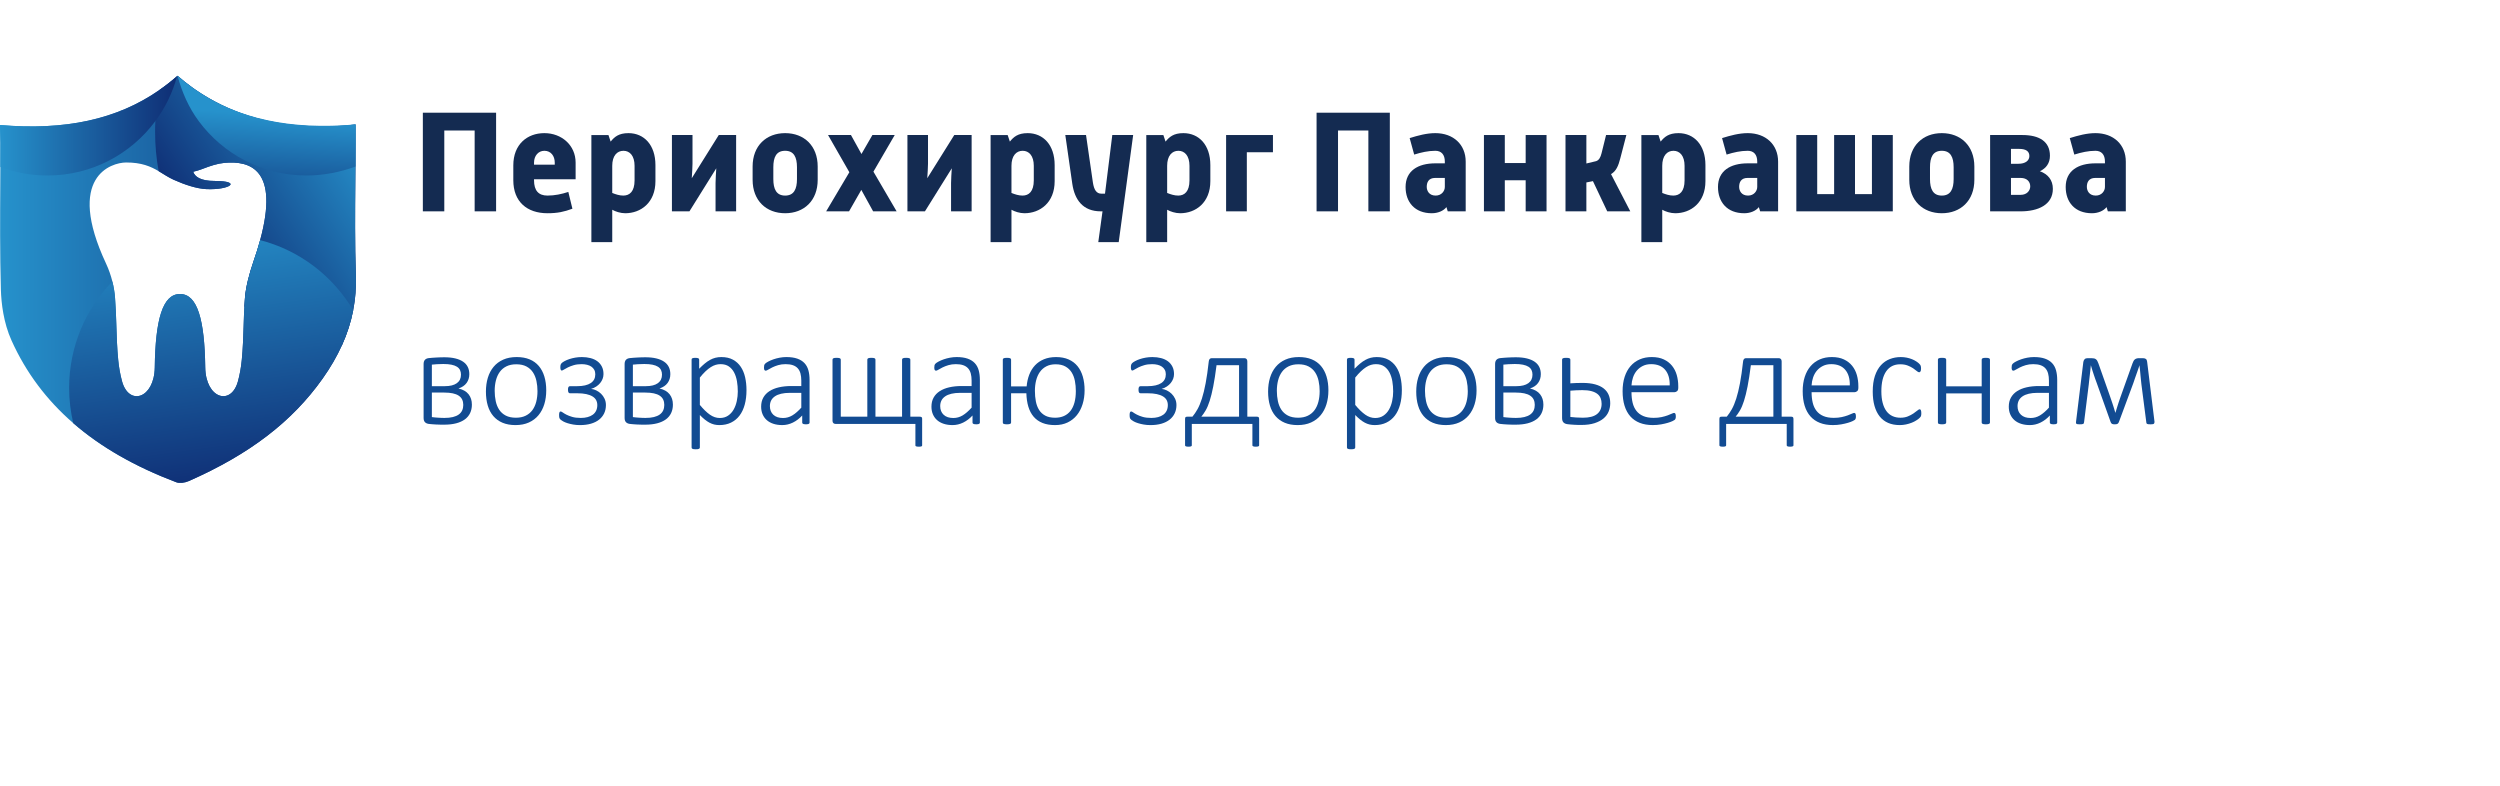 <?xml version="1.0" encoding="UTF-8"?> <svg xmlns="http://www.w3.org/2000/svg" xmlns:xlink="http://www.w3.org/1999/xlink" version="1.1" id="Layer_1" x="0px" y="0px" width="1700px" height="534.669px" viewBox="0 0 359.8 91.351" style="enable-background:new 0 0 319.8 71.351;" xml:space="preserve"><style type="text/css">.title{fill:#142b51;}.slogan{fill:#124b92;}</style><g transform="scale(0.294) translate(0, 0)"><g> <linearGradient id="SVGID_1_" gradientUnits="userSpaceOnUse" x1="0.004" y1="99.647" x2="174.272" y2="99.647"> <stop offset="0" style="stop-color:#2692cc"></stop> <stop offset="1" style="stop-color:#0f2d74"></stop> </linearGradient> <path fill="url(#SVGID_1_)" d="M174.224,97.73c-0.53-15.46-0.4-31.43-0.28-45.54c0.021-2.59,0.05-5.18,0.061-7.76 c0.02-2.24,0.029-4.49,0.029-6.729c0.01-1.75,0.021-3.5,0.021-5.23v-8.65c-5.37,0.69-10.82,0.95-15.95,0.95 c-21.5,0-39.93-4.529-55.87-13.8c-1.18-0.68-2.35-1.39-3.5-2.12c-0.5-0.31-1.01-0.64-1.5-0.979c-0.47-0.29-0.93-0.601-1.38-0.931 c-0.08-0.06-0.17-0.109-0.25-0.17c-0.52-0.359-1.03-0.72-1.54-1.09c-2.45-1.77-4.83-3.66-7.149-5.68 c-0.08,0.069-0.16,0.14-0.24,0.2l-0.01,0.01c-2.82,2.479-5.73,4.76-8.75,6.84c-20.69,14.36-46.101,19.82-77.91,17.05l0.199,8.69 c0,3.95-0.01,7.899-0.029,11.859c-0.01,2.82-0.03,5.65-0.041,8.471c-0.1,15.97-0.199,34.069,0.301,51.62 c0.189,6.5,1.25,16.1,5.23,24.899c7.039,15.58,17.049,29.01,30.199,40.41c13.45,11.69,30.2,21.27,50.43,28.93 c1.53,0.59,4.121,0.311,6.121-0.58c29.76-13.13,50.569-29.06,65.499-50.14c3.851-5.43,7.011-10.88,9.49-16.38 c2.54-5.63,4.37-11.32,5.49-17.1C173.993,109.19,174.424,103.521,174.224,97.73z M119.283,121.641l-0.029,0.99 c-0.16,5.07-0.341,10.83-0.9,16.52c-0.34,3.511-0.95,7-1.84,10.301c-3.32,12.38-15.84,8.6-16.04-6.71 c-0.311-23.16-3.77-35.921-12.36-35.921c-8.59,0-12.05,12.761-12.359,35.921c-0.201,15.31-12.71,19.09-16.04,6.71 c-0.891-3.301-1.5-6.79-1.84-10.301c-0.561-5.689-0.74-11.449-0.9-16.52l-0.03-0.99c-0.14-4.25-0.29-8.649-0.63-12.939 c-0.189-2.591-0.63-5.29-1.311-8c-0.729-2.95-1.759-5.91-3.069-8.721c-20-42.75,2.67-49.5,9.78-49.529 c7.649-0.03,12.1,1.989,15.96,4.25c2.459,1.449,4.67,3,7.31,4.189c5.351,2.41,11.33,4.4,16.07,4.601c11.55,0.5,17.64-4,4.01-4 c-7.02,0-9.681-2.141-10.49-4.5c1.561-0.36,3.141-0.851,4.74-1.471c3.71-1.43,7.229-2.58,10.53-2.88 c12.649-1.17,26.91,3.22,17.5,37.811c-0.88,3.239-1.96,6.739-3.28,10.529c-1.95,5.62-3.73,12.301-4.15,17.721 c-0.109,1.39-0.199,2.8-0.27,4.21C119.474,115.841,119.373,118.771,119.283,121.641z"></path> <linearGradient id="SVGID_2_" gradientUnits="userSpaceOnUse" x1="178.583" y1="31.459" x2="98.17" y2="85.38"> <stop offset="0" style="stop-color:#2692cc"></stop> <stop offset="1" style="stop-color:#0f2d74"></stop> </linearGradient> <path fill="url(#SVGID_2_)" d="M172.894,114.781c-1.12,5.779-2.95,11.47-5.49,17.1c-17.68-2.311-33.97-9.01-47.76-18.97 c0.07-1.41,0.16-2.82,0.27-4.21c0.42-5.42,2.2-12.101,4.15-17.721c1.32-3.79,2.4-7.29,3.28-10.529 c9.41-34.591-4.851-38.98-17.5-37.811c-3.301,0.3-6.82,1.45-10.53,2.88c-1.6,0.62-3.18,1.11-4.74,1.471 c0.81,2.359,3.471,4.5,10.49,4.5c13.63,0,7.54,4.5-4.01,4c-4.74-0.2-10.72-2.19-16.07-4.601c-2.64-1.189-4.851-2.74-7.31-4.189 c-1.15-6.221-1.75-12.65-1.75-19.21c0-1.78,0.039-3.561,0.14-5.32v-0.01c0.25-5.15,0.87-10.181,1.851-15.11 c3.02-2.08,5.93-4.36,8.75-6.84l0.01-0.01c0.08-0.061,0.16-0.131,0.24-0.2c2.319,2.02,4.699,3.91,7.149,5.68 c0.51,0.37,1.021,0.73,1.54,1.09c0.08,0.061,0.17,0.11,0.25,0.17c0.45,0.33,0.91,0.641,1.38,0.931c0.49,0.34,1,0.67,1.5,0.979 c0.6,0.38,1.2,0.75,1.81,1.12c0.54,0.33,1.07,0.65,1.61,0.96c0.03,0.01,0.05,0.021,0.08,0.04c15.94,9.271,34.37,13.8,55.87,13.8 c5.13,0,10.58-0.26,15.95-0.95v8.65c0,1.73-0.011,3.48-0.021,5.23c0,2.239-0.01,4.489-0.029,6.729 c-0.011,2.58-0.04,5.17-0.061,7.76c-0.12,14.11-0.25,30.08,0.28,45.54C174.424,103.521,173.993,109.19,172.894,114.781z"></path> <linearGradient id="SVGID_3_" gradientUnits="userSpaceOnUse" x1="93.748" y1="66.019" x2="112.323" y2="201.758"> <stop offset="0" style="stop-color:#2692cc"></stop> <stop offset="1" style="stop-color:#0f2d74"></stop> </linearGradient> <path fill="url(#SVGID_3_)" d="M172.894,114.781c-1.12,5.779-2.95,11.47-5.49,17.1c-2.479,5.5-5.64,10.95-9.49,16.38 c-14.93,21.08-35.739,37.01-65.499,50.14c-2,0.891-4.591,1.17-6.121,0.58c-20.229-7.66-36.979-17.239-50.43-28.93 c-1.32-5.54-2.01-11.32-2.01-17.27c0-20.25,8.061-38.631,21.149-52.08c0.681,2.71,1.121,5.409,1.311,8 c0.34,4.29,0.49,8.689,0.63,12.939l0.03,0.99c0.16,5.07,0.34,10.83,0.9,16.52c0.34,3.511,0.949,7,1.84,10.301 c3.33,12.38,15.839,8.6,16.04-6.71c0.31-23.16,3.77-35.921,12.359-35.921c8.591,0,12.05,12.761,12.36,35.921 c0.2,15.31,12.72,19.09,16.04,6.71c0.89-3.301,1.5-6.79,1.84-10.301c0.56-5.689,0.74-11.449,0.9-16.52l0.029-0.99 c0.09-2.87,0.19-5.8,0.36-8.729c0.07-1.41,0.16-2.82,0.27-4.21c0.42-5.42,2.2-12.101,4.15-17.721c1.32-3.79,2.4-7.29,3.28-10.529 C146.674,85.461,162.974,98.011,172.894,114.781z"></path> <linearGradient id="SVGID_4_" gradientUnits="userSpaceOnUse" x1="0" y1="24.514" x2="86.659" y2="24.514"> <stop offset="0" style="stop-color:#2692cc"></stop> <stop offset="1" style="stop-color:#0f2d74"></stop> </linearGradient> <path fill="url(#SVGID_4_)" d="M86.659,0.209c-2.14,8.03-5.779,15.45-10.6,21.95v0.011c-11.97,16.17-31.18,26.649-52.83,26.649 c-8.11,0-15.88-1.47-23.06-4.17c0.02-3.96,0.029-7.91,0.029-11.86L0,24.1c31.81,2.77,57.22-2.69,77.909-17.051 C80.93,4.969,83.84,2.689,86.659,0.209z"></path> <linearGradient id="SVGID_5_" gradientUnits="userSpaceOnUse" x1="130.68" y1="18.939" x2="126.91" y2="73.969"> <stop offset="0" style="stop-color:#2692cc"></stop> <stop offset="1" style="stop-color:#0f2d74"></stop> </linearGradient> <path fill="url(#SVGID_5_)" d="M86.909,0c2.141,8.03,5.529,15.659,10.35,22.159v0.011c11.971,16.17,31.18,26.649,52.83,26.649 c8.111,0,16.735-1.693,23.915-4.394c-0.02-3.96,0.046-8.007,0.046-11.957v-8.649c-31.811,2.77-57.762-2.684-78.451-17.044 C92.579,4.695,89.729,2.48,86.909,0z"></path> </g> </g><g transform="scale(0.021) translate(2827.907, 929.104)"><path transform="translate(0,0) rotate(180) scale(-1, 1)" d="M70 0v676h502v-676h-147v554h-208v-554h-147z" class="title"></path><path transform="translate(642,0) rotate(180) scale(-1, 1)" d="M48 213v102c0 144 95 221 213 221s214 -83 214 -202v-114h-285v-7c0 -71 31 -105 92 -105c50 0 97 10 143 25l28 -115c-57 -21 -101 -31 -171 -31c-140 0 -234 79 -234 226zM190 320h142v14c0 45 -26 81 -71 81c-42 0 -71 -35 -71 -81v-14z" class="title"></path><path transform="translate(1160,0) rotate(180) scale(-1, 1)" d="M208 126c25 -10 50 -18 76 -18c43 0 77 28 77 104v100c0 69 -33 103 -76 103c-44 0 -77 -34 -77 -103v-186zM319 536c107 0 185 -81 185 -219v-110c0 -148 -101 -220 -207 -220c-33 0 -68 12 -89 24v-222h-143v734h117l15 -45c26 32 55 58 122 58z" class="title"></path><path transform="translate(1712,0) rotate(180) scale(-1, 1)" d="M505 523v-523h-141v193c0 23 3 72 5 102l-184 -295h-120v523h141v-197c0 -22 -3 -70 -5 -99l185 296h119z" class="title"></path><path transform="translate(2282,0) rotate(180) scale(-1, 1)" d="M48 216v91c0 143 94 229 223 229s223 -86 223 -229v-91c0 -143 -94 -229 -223 -229s-223 86 -223 229zM190 221c0 -69 21 -113 81 -113s81 44 81 113v81c0 69 -21 113 -81 113c-61 0 -81 -44 -81 -113v-81z" class="title"></path><path transform="translate(2824,0) rotate(180) scale(-1, 1)" d="M10 0l159 268l-146 255h157l72 -130l75 130h153l-146 -251l159 -272h-161l-81 147l-84 -147h-157z" class="title"></path><path transform="translate(3326,0) rotate(180) scale(-1, 1)" d="M505 523v-523h-141v193c0 23 3 72 5 102l-184 -295h-120v523h141v-197c0 -22 -3 -70 -5 -99l185 296h119z" class="title"></path><path transform="translate(3896,0) rotate(180) scale(-1, 1)" d="M208 126c25 -10 50 -18 76 -18c43 0 77 28 77 104v100c0 69 -33 103 -76 103c-44 0 -77 -34 -77 -103v-186zM319 536c107 0 185 -81 185 -219v-110c0 -148 -101 -220 -207 -220c-33 0 -68 12 -89 24v-222h-143v734h117l15 -45c26 32 55 58 122 58z" class="title"></path><path transform="translate(4448,0) rotate(180) scale(-1, 1)" d="M73 188l-48 335h142l47 -325c8 -52 25 -77 59 -77h24l50 402h143l-99 -734h-140l29 211h-12c-123 0 -179 80 -195 188z" class="title"></path><path transform="translate(4963,0) rotate(180) scale(-1, 1)" d="M208 126c25 -10 50 -18 76 -18c43 0 77 28 77 104v100c0 69 -33 103 -76 103c-44 0 -77 -34 -77 -103v-186zM319 536c107 0 185 -81 185 -219v-110c0 -148 -101 -220 -207 -220c-33 0 -68 12 -89 24v-222h-143v734h117l15 -45c26 32 55 58 122 58z" class="title"></path><path transform="translate(5515,0) rotate(180) scale(-1, 1)" d="M60 0v523h321v-118h-179v-405h-142z" class="title"></path><path transform="translate(6125,0) rotate(180) scale(-1, 1)" d="M70 0v676h502v-676h-147v554h-208v-554h-147z" class="title"></path><path transform="translate(6767,0) rotate(180) scale(-1, 1)" d="M38 167c0 110 84 162 204 162h65v12c0 48 -24 74 -65 74c-49 0 -97 -11 -145 -26l-31 113c58 18 117 34 176 34c124 0 208 -79 208 -195v-174v-167h-123l-9 29c-20 -26 -59 -42 -100 -42c-117 0 -180 76 -180 180zM183 168c0 -27 16 -60 61 -60c41 0 63 32 63 59v62h-66 c-46 0 -58 -31 -58 -61z" class="title"></path><path transform="translate(7277,0) rotate(180) scale(-1, 1)" d="M351 523h143v-523h-143v213h-143v-213h-143v523h143v-192h143v192z" class="title"></path><path transform="translate(7836,0) rotate(180) scale(-1, 1)" d="M65 0v523h143v-195l67 16c20 7 30 26 37 54l31 125h139l-41 -158c-14 -55 -29 -89 -64 -110l132 -255h-158l-98 207l-45 -9v-198h-143z" class="title"></path><path transform="translate(8356,0) rotate(180) scale(-1, 1)" d="M208 126c25 -10 50 -18 76 -18c43 0 77 28 77 104v100c0 69 -33 103 -76 103c-44 0 -77 -34 -77 -103v-186zM319 536c107 0 185 -81 185 -219v-110c0 -148 -101 -220 -207 -220c-33 0 -68 12 -89 24v-222h-143v734h117l15 -45c26 32 55 58 122 58z" class="title"></path><path transform="translate(8908,0) rotate(180) scale(-1, 1)" d="M38 167c0 110 84 162 204 162h65v12c0 48 -24 74 -65 74c-49 0 -97 -11 -145 -26l-31 113c58 18 117 34 176 34c124 0 208 -79 208 -195v-174v-167h-123l-9 29c-20 -26 -59 -42 -100 -42c-117 0 -180 76 -180 180zM183 168c0 -27 16 -60 61 -60c41 0 63 32 63 59v62h-66 c-46 0 -58 -31 -58 -61z" class="title"></path><path transform="translate(9418,0) rotate(180) scale(-1, 1)" d="M726 523v-523h-661v523h143v-405h116v405h143v-405h116v405h143z" class="title"></path><path transform="translate(10209,0) rotate(180) scale(-1, 1)" d="M48 216v91c0 143 94 229 223 229s223 -86 223 -229v-91c0 -143 -94 -229 -223 -229s-223 86 -223 229zM190 221c0 -69 21 -113 81 -113s81 44 81 113v81c0 69 -21 113 -81 113c-61 0 -81 -44 -81 -113v-81z" class="title"></path><path transform="translate(10751,0) rotate(180) scale(-1, 1)" d="M335 171c0 30 -20 58 -66 58h-66v-116h66c45 0 66 31 66 58zM281 523c117 0 189 -45 189 -142c0 -51 -26 -86 -69 -106c55 -20 89 -60 89 -121c0 -110 -103 -154 -220 -154h-210v341v182h221zM203 326h51c48 0 75 22 75 53s-21 49 -70 49h-56v-102z" class="title"></path><path transform="translate(11291,0) rotate(180) scale(-1, 1)" d="M38 167c0 110 84 162 204 162h65v12c0 48 -24 74 -65 74c-49 0 -97 -11 -145 -26l-31 113c58 18 117 34 176 34c124 0 208 -79 208 -195v-174v-167h-123l-9 29c-20 -26 -59 -42 -100 -42c-117 0 -180 76 -180 180zM183 168c0 -27 16 -60 61 -60c41 0 63 32 63 59v62h-66 c-46 0 -58 -31 -58 -61z" class="title"></path></g><g transform="scale(0.01) translate(5929.448, 5010.358)"><path transform="translate(0,0) rotate(180) scale(-1, 1)" d="M862 278q0 -68 -25.5 -122t-76 -91t-125 -56.5t-173.5 -19.5q-29 0 -58.5 0.5t-57.5 2t-54.5 3.5t-50.5 5q-36 5 -55 25.5t-19 59.5v777q0 39 19 60t55 25q28 3 55.5 5t55 3.5t55.5 2.5t58 1q91 0 158.5 -16.5t112.5 -47.5t67 -76t22 -103q0 -73 -39.5 -127t-116.5 -79 q98 -23 145.5 -83.5t47.5 -148.5zM705 708q0 37 -13.5 66t-44 48.5t-79 29.5t-117.5 10q-52 0 -94 -3t-71 -6v-310h187q113 0 172.5 43t59.5 122zM738 273q0 44 -16 77.5t-50 56t-85.5 33.5t-121.5 11h-179v-353q21 -3 43.5 -5t46 -3.5t47 -2.5t44.5 -1q70 0 121 12.5 t84.5 36.5t49.5 59t16 79z" class="slogan"></path><path transform="translate(964,0) rotate(180) scale(-1, 1)" d="M968 482q0 -108 -28 -199t-83.5 -158t-138.5 -104.5t-193 -37.5q-106 0 -185.5 33.5t-133 96t-80 151.5t-26.5 201q0 108 27.5 199t83 157.5t138.5 103.5t194 37q106 0 185.5 -33t132.5 -95.5t80 -151.5t27 -200zM842 471q0 77 -15 147t-50 123.5t-94 85t-147 31.5 q-81 0 -140 -29t-96.5 -80.5t-55.5 -121.5t-18 -151q0 -78 15 -148.5t50 -123.5t94 -84t147 -31q81 0 140 29t96.5 80t55.5 121t18 152z" class="slogan"></path><path transform="translate(2032,0) rotate(180) scale(-1, 1)" d="M759 271q0 -65 -25 -118t-72.5 -91t-117 -58.5t-159.5 -20.5q-52 0 -97 8t-81.5 19.5t-61 25t-35 22.5t-15 15.5t-6.5 14t-3 17.5t-1 25q0 12 1.5 21t4 15.5t6.5 9.5t10 3q11 0 30 -14t52.5 -31.5t84 -32.5t124.5 -15q54 0 97.5 12t74.5 34.5t48 57.5t17 81 q0 39 -16.5 70.5t-52 53.5t-90.5 34t-132 12h-102q-8 0 -13 3t-9 9.5t-5.5 16.5t-1.5 23t1.5 22.5t5.5 15.5t9 9t13 3h100q67 0 116.5 11.5t82.5 33.5t49 53.5t16 72.5q0 37 -15 64.5t-41 45.5t-62.5 27t-78.5 9q-64 0 -113 -14.5t-84 -32t-57 -31.5t-31 -14q-5 0 -8.5 2.5 t-6.5 8t-4.5 14.5t-1.5 21q0 23 4 36.5t16 25.5t41.5 28t68.5 29t85 21t95 8q67 0 124.5 -15t98.5 -45.5t64.5 -76.5t23.5 -108q0 -35 -12.5 -68t-35.5 -61t-56 -50t-74 -34h-2q37 -3 75.5 -21.5t69.5 -48.5t50.5 -71.5t19.5 -91.5z" class="slogan"></path><path transform="translate(2893,0) rotate(180) scale(-1, 1)" d="M862 278q0 -68 -25.5 -122t-76 -91t-125 -56.5t-173.5 -19.5q-29 0 -58.5 0.5t-57.5 2t-54.5 3.5t-50.5 5q-36 5 -55 25.5t-19 59.5v777q0 39 19 60t55 25q28 3 55.5 5t55 3.5t55.5 2.5t58 1q91 0 158.5 -16.5t112.5 -47.5t67 -76t22 -103q0 -73 -39.5 -127t-116.5 -79 q98 -23 145.5 -83.5t47.5 -148.5zM705 708q0 37 -13.5 66t-44 48.5t-79 29.5t-117.5 10q-52 0 -94 -3t-71 -6v-310h187q113 0 172.5 43t59.5 122zM738 273q0 44 -16 77.5t-50 56t-85.5 33.5t-121.5 11h-179v-353q21 -3 43.5 -5t46 -3.5t47 -2.5t44.5 -1q70 0 121 12.5 t84.5 36.5t49.5 59t16 79z" class="slogan"></path><path transform="translate(3857,0) rotate(180) scale(-1, 1)" d="M957 486q0 -116 -25.5 -209t-75 -158t-122.5 -100.5t-167 -35.5q-40 0 -75 8.5t-68.5 26.5t-67 45t-70.5 65v-467q0 -6 -3 -11t-9.5 -8.5t-18 -5t-29.5 -1.5q-17 0 -28.5 1.5t-18.5 5t-9.5 8.5t-2.5 11v1264q0 7 2.5 12t9 8t17 4.5t25.5 1.5t25 -1.5t17 -4.5t10 -8t3 -12 v-131q42 43 80 74.5t76 52.5t78 31t85 10q98 0 167 -37.5t112.5 -102.5t63 -151.5t19.5 -184.5zM832 467q0 76 -12 146.5t-40.5 125.5t-76 88t-119.5 33q-36 0 -70.5 -10t-70.5 -33t-75 -59.5t-82 -90.5v-394q75 -91 143.5 -139.5t143.5 -48.5q69 0 118.5 33.5t80.5 88 t45.5 123t14.5 137.5z" class="slogan"></path><path transform="translate(4921,0) rotate(180) scale(-1, 1)" d="M801 20q0 -10 -6.5 -15.5t-17 -8t-28.5 -2.5q-17 0 -29 2.5t-18.5 8t-6.5 15.5v101q-61 -66 -134.5 -102t-152.5 -36q-71 0 -127.5 18.5t-95.5 53t-60 83.5t-21 110q0 75 31 130.5t88 92.5t137 55.5t178 18.5h144v78q0 58 -12 102.5t-39 74.5t-70 45t-105 15 q-60 0 -108 -14.5t-84 -32.5t-59.5 -32.5t-33.5 -14.5q-6 0 -11 2t-8.5 7.5t-5 14t-1.5 20.5q0 21 3 33.5t15.5 25t44.5 29.5t73.5 31.5t89.5 23.5t96 9q93 0 157 -22.5t103.5 -64.5t56.5 -103.5t17 -139.5v-612zM682 447h-165q-72 0 -126 -13t-90 -38t-53.5 -60t-17.5 -80 q0 -78 49.5 -124.5t139.5 -46.5q71 0 132.5 36.5t130.5 112.5v213z" class="slogan"></path><path transform="translate(5885,0) rotate(180) scale(-1, 1)" d="M1457 -311q0 -17 -46 -17q-51 0 -51 17v311h-1150q-19 0 -31 11.5t-12 34.5v879q0 13 12 19.5t47 6.5t47.5 -6.5t12.5 -19.5v-821h382v821q0 13 12 19.5t47 6.5t46.5 -6.5t11.5 -19.5v-821h383v821q0 13 12 19.5t47 6.5t47.5 -6.5t12.5 -19.5v-821h133q21 0 30 -7.5 t7 -27.5v-380z" class="slogan"></path><path transform="translate(7372,0) rotate(180) scale(-1, 1)" d="M801 20q0 -10 -6.5 -15.5t-17 -8t-28.5 -2.5q-17 0 -29 2.5t-18.5 8t-6.5 15.5v101q-61 -66 -134.5 -102t-152.5 -36q-71 0 -127.5 18.5t-95.5 53t-60 83.5t-21 110q0 75 31 130.5t88 92.5t137 55.5t178 18.5h144v78q0 58 -12 102.5t-39 74.5t-70 45t-105 15 q-60 0 -108 -14.5t-84 -32.5t-59.5 -32.5t-33.5 -14.5q-6 0 -11 2t-8.5 7.5t-5 14t-1.5 20.5q0 21 3 33.5t15.5 25t44.5 29.5t73.5 31.5t89.5 23.5t96 9q93 0 157 -22.5t103.5 -64.5t56.5 -103.5t17 -139.5v-612zM682 447h-165q-72 0 -126 -13t-90 -38t-53.5 -60t-17.5 -80 q0 -78 49.5 -124.5t139.5 -46.5q71 0 132.5 36.5t130.5 112.5v213z" class="slogan"></path><path transform="translate(8336,0) rotate(180) scale(-1, 1)" d="M1344 484q0 -107 -28.5 -199t-82.5 -159t-133 -105t-180 -38q-106 0 -182.5 31t-127 90t-76 144t-28.5 193h-220v-421q0 -6 -3 -11t-9.5 -8t-18 -5t-29.5 -2q-17 0 -28.5 2t-18.5 5t-9.5 8t-2.5 11v905q0 6 2.5 11t9.5 8.5t18.5 5t28.5 1.5q18 0 29.5 -1.5t18 -5 t9.5 -8.5t3 -11v-385h224q8 92 38 169.5t82.5 133.5t128.5 87.5t175 31.5q103 0 180 -34t128 -96.5t76.5 -151t25.5 -196.5zM1218 473q0 76 -13.5 145.5t-46.5 122.5t-89.5 85t-141.5 32q-77 0 -133.5 -29.5t-93 -81t-54 -121.5t-17.5 -150q0 -81 13.5 -151.5t46.5 -123 t89 -82.5t142 -30q72 0 127.5 25t93.5 73.5t57.5 120.5t19.5 165z" class="slogan"></path><path transform="translate(10243,0) rotate(180) scale(-1, 1)" d="M759 271q0 -65 -25 -118t-72.5 -91t-117 -58.5t-159.5 -20.5q-52 0 -97 8t-81.5 19.5t-61 25t-35 22.5t-15 15.5t-6.5 14t-3 17.5t-1 25q0 12 1.5 21t4 15.5t6.5 9.5t10 3q11 0 30 -14t52.5 -31.5t84 -32.5t124.5 -15q54 0 97.5 12t74.5 34.5t48 57.5t17 81 q0 39 -16.5 70.5t-52 53.5t-90.5 34t-132 12h-102q-8 0 -13 3t-9 9.5t-5.5 16.5t-1.5 23t1.5 22.5t5.5 15.5t9 9t13 3h100q67 0 116.5 11.5t82.5 33.5t49 53.5t16 72.5q0 37 -15 64.5t-41 45.5t-62.5 27t-78.5 9q-64 0 -113 -14.5t-84 -32t-57 -31.5t-31 -14q-5 0 -8.5 2.5 t-6.5 8t-4.5 14.5t-1.5 21q0 23 4 36.5t16 25.5t41.5 28t68.5 29t85 21t95 8q67 0 124.5 -15t98.5 -45.5t64.5 -76.5t23.5 -108q0 -35 -12.5 -68t-35.5 -61t-56 -50t-74 -34h-2q37 -3 75.5 -21.5t69.5 -48.5t50.5 -71.5t19.5 -91.5z" class="slogan"></path><path transform="translate(11104,0) rotate(180) scale(-1, 1)" d="M119 -308q0 -5 -2 -8.5t-8 -6t-14.5 -4t-21.5 -1.5q-15 0 -24.5 1.5t-15.5 4t-8.5 6t-2.5 8.5v377q0 21 6.5 28t27.5 7h72q39 47 73 107.5t63.5 153t54 222.5t44.5 312q1 12 4.5 21t9 14.5t12.5 8.5t15 3h473q17 0 29 -11.5t12 -35.5v-795h136q18 0 26 -7t8 -28v-377 q0 -5 -2 -8.5t-8 -6t-16 -4t-23 -1.5t-22 1.5t-15 4t-8.5 6t-2.5 8.5v308h-872v-308zM799 845h-324q-23 -182 -47.5 -306t-51.5 -208t-57 -135.5t-63 -91.5h543v741z" class="slogan"></path><path transform="translate(12221,0) rotate(180) scale(-1, 1)" d="M968 482q0 -108 -28 -199t-83.5 -158t-138.5 -104.5t-193 -37.5q-106 0 -185.5 33.5t-133 96t-80 151.5t-26.5 201q0 108 27.5 199t83 157.5t138.5 103.5t194 37q106 0 185.5 -33t132.5 -95.5t80 -151.5t27 -200zM842 471q0 77 -15 147t-50 123.5t-94 85t-147 31.5 q-81 0 -140 -29t-96.5 -80.5t-55.5 -121.5t-18 -151q0 -78 15 -148.5t50 -123.5t94 -84t147 -31q81 0 140 29t96.5 80t55.5 121t18 152z" class="slogan"></path><path transform="translate(13289,0) rotate(180) scale(-1, 1)" d="M957 486q0 -116 -25.5 -209t-75 -158t-122.5 -100.5t-167 -35.5q-40 0 -75 8.5t-68.5 26.5t-67 45t-70.5 65v-467q0 -6 -3 -11t-9.5 -8.5t-18 -5t-29.5 -1.5q-17 0 -28.5 1.5t-18.5 5t-9.5 8.5t-2.5 11v1264q0 7 2.5 12t9 8t17 4.5t25.5 1.5t25 -1.5t17 -4.5t10 -8t3 -12 v-131q42 43 80 74.5t76 52.5t78 31t85 10q98 0 167 -37.5t112.5 -102.5t63 -151.5t19.5 -184.5zM832 467q0 76 -12 146.5t-40.5 125.5t-76 88t-119.5 33q-36 0 -70.5 -10t-70.5 -33t-75 -59.5t-82 -90.5v-394q75 -91 143.5 -139.5t143.5 -48.5q69 0 118.5 33.5t80.5 88 t45.5 123t14.5 137.5z" class="slogan"></path><path transform="translate(14353,0) rotate(180) scale(-1, 1)" d="M968 482q0 -108 -28 -199t-83.5 -158t-138.5 -104.5t-193 -37.5q-106 0 -185.5 33.5t-133 96t-80 151.5t-26.5 201q0 108 27.5 199t83 157.5t138.5 103.5t194 37q106 0 185.5 -33t132.5 -95.5t80 -151.5t27 -200zM842 471q0 77 -15 147t-50 123.5t-94 85t-147 31.5 q-81 0 -140 -29t-96.5 -80.5t-55.5 -121.5t-18 -151q0 -78 15 -148.5t50 -123.5t94 -84t147 -31q81 0 140 29t96.5 80t55.5 121t18 152z" class="slogan"></path><path transform="translate(15421,0) rotate(180) scale(-1, 1)" d="M862 278q0 -68 -25.5 -122t-76 -91t-125 -56.5t-173.5 -19.5q-29 0 -58.5 0.5t-57.5 2t-54.5 3.5t-50.5 5q-36 5 -55 25.5t-19 59.5v777q0 39 19 60t55 25q28 3 55.5 5t55 3.5t55.5 2.5t58 1q91 0 158.5 -16.5t112.5 -47.5t67 -76t22 -103q0 -73 -39.5 -127t-116.5 -79 q98 -23 145.5 -83.5t47.5 -148.5zM705 708q0 37 -13.5 66t-44 48.5t-79 29.5t-117.5 10q-52 0 -94 -3t-71 -6v-310h187q113 0 172.5 43t59.5 122zM738 273q0 44 -16 77.5t-50 56t-85.5 33.5t-121.5 11h-179v-353q21 -3 43.5 -5t46 -3.5t47 -2.5t44.5 -1q70 0 121 12.5 t84.5 36.5t49.5 59t16 79z" class="slogan"></path><path transform="translate(16385,0) rotate(180) scale(-1, 1)" d="M860 298q0 -63 -23 -120t-73.5 -99.5t-129.5 -68t-191 -25.5q-24 0 -49.5 0.5t-50.5 2t-49.5 3.5t-48.5 5q-39 5 -58.5 26t-19.5 63v840q0 6 2.5 11t9.5 8.5t18.5 5t28.5 1.5q18 0 29.5 -1.5t18 -5t9.5 -8.5t3 -11v-341q38 3 83 4.5t91 1.5q107 0 183 -21t124 -59.5 t70.5 -92t22.5 -119.5zM736 289q0 45 -14.5 81.5t-47.5 62t-86 39.5t-130 14q-46 0 -91 -2.5t-81 -5.5v-378q38 -4 81.5 -7.5t99.5 -3.5q137 0 203 52.5t66 147.5z" class="slogan"></path><path transform="translate(17319,0) rotate(180) scale(-1, 1)" d="M905 519q0 -36 -19 -49.5t-37 -13.5h-617q0 -84 16.5 -152t54.5 -116.5t99 -74.5t150 -26q63 0 113 11t86.5 24.5t60 24.5t33.5 11q6 0 11 -3t8 -9.5t4.5 -16.5t1.5 -25q0 -7 -1 -13.5t-2.5 -12t-4.5 -10.5t-8 -10t-31 -17.5t-68 -25t-97.5 -22.5t-119.5 -10 q-105 0 -186 31.5t-136 93t-83.5 152.5t-28.5 211q0 115 29.5 206t84.5 154.5t132.5 97t172.5 33.5q102 0 174 -34t118.5 -91.5t68 -133.5t21.5 -160v-24zM782 554q3 144 -66 225t-201 81q-68 0 -119.5 -25.5t-87 -67.5t-54.5 -97.5t-22 -115.5h550z" class="slogan"></path><path transform="translate(18794,0) rotate(180) scale(-1, 1)" d="M119 -308q0 -5 -2 -8.5t-8 -6t-14.5 -4t-21.5 -1.5q-15 0 -24.5 1.5t-15.5 4t-8.5 6t-2.5 8.5v377q0 21 6.5 28t27.5 7h72q39 47 73 107.5t63.5 153t54 222.5t44.5 312q1 12 4.5 21t9 14.5t12.5 8.5t15 3h473q17 0 29 -11.5t12 -35.5v-795h136q18 0 26 -7t8 -28v-377 q0 -5 -2 -8.5t-8 -6t-16 -4t-23 -1.5t-22 1.5t-15 4t-8.5 6t-2.5 8.5v308h-872v-308zM799 845h-324q-23 -182 -47.5 -306t-51.5 -208t-57 -135.5t-63 -91.5h543v741z" class="slogan"></path><path transform="translate(19911,0) rotate(180) scale(-1, 1)" d="M905 519q0 -36 -19 -49.5t-37 -13.5h-617q0 -84 16.5 -152t54.5 -116.5t99 -74.5t150 -26q63 0 113 11t86.5 24.5t60 24.5t33.5 11q6 0 11 -3t8 -9.5t4.5 -16.5t1.5 -25q0 -7 -1 -13.5t-2.5 -12t-4.5 -10.5t-8 -10t-31 -17.5t-68 -25t-97.5 -22.5t-119.5 -10 q-105 0 -186 31.5t-136 93t-83.5 152.5t-28.5 211q0 115 29.5 206t84.5 154.5t132.5 97t172.5 33.5q102 0 174 -34t118.5 -91.5t68 -133.5t21.5 -160v-24zM782 554q3 144 -66 225t-201 81q-68 0 -119.5 -25.5t-87 -67.5t-54.5 -97.5t-22 -115.5h550z" class="slogan"></path><path transform="translate(20923,0) rotate(180) scale(-1, 1)" d="M799 154q0 -12 -1 -21.5t-3 -16.5t-5.5 -12.5t-16.5 -18.5t-43.5 -33t-68.5 -35t-82 -24.5t-91 -9.5q-94 0 -166.5 31.5t-121.5 93t-74.5 151t-25.5 206.5q0 132 31.5 226t86.5 154t128.5 88.5t157.5 28.5q45 0 86 -8.5t75.5 -22.5t61.5 -32t39.5 -30.5t17 -19t7 -14.5 t3.5 -17.5t1 -22.5q0 -29 -8.5 -40.5t-18.5 -11.5q-14 0 -34.5 18t-52.5 39.5t-77.5 39.5t-108.5 18q-130 0 -200.5 -100t-70.5 -289q0 -95 19 -166.5t54.5 -119t86.5 -71t115 -23.5q60 0 106 19t80 42t56.5 42t33.5 19q6 0 10.5 -3.5t7.5 -11t4.5 -18t1.5 -24.5z" class="slogan"></path><path transform="translate(21794,0) rotate(180) scale(-1, 1)" d="M916 20q0 -6 -3 -11t-9.5 -8t-18 -5t-28.5 -2q-18 0 -29.5 2t-18 5t-9.5 8t-3 11v419h-511v-419q0 -6 -3 -11t-9.5 -8t-18 -5t-29.5 -2q-17 0 -28.5 2t-18.5 5t-9.5 8t-2.5 11v905q0 6 2.5 11t9.5 8.5t18.5 5t28.5 1.5q18 0 29.5 -1.5t18 -5t9.5 -8.5t3 -11v-384h511v384 q0 6 3 11t9.5 8.5t18 5t29.5 1.5q17 0 28.5 -1.5t18 -5t9.5 -8.5t3 -11v-905z" class="slogan"></path><path transform="translate(22877,0) rotate(180) scale(-1, 1)" d="M801 20q0 -10 -6.5 -15.5t-17 -8t-28.5 -2.5q-17 0 -29 2.5t-18.5 8t-6.5 15.5v101q-61 -66 -134.5 -102t-152.5 -36q-71 0 -127.5 18.5t-95.5 53t-60 83.5t-21 110q0 75 31 130.5t88 92.5t137 55.5t178 18.5h144v78q0 58 -12 102.5t-39 74.5t-70 45t-105 15 q-60 0 -108 -14.5t-84 -32.5t-59.5 -32.5t-33.5 -14.5q-6 0 -11 2t-8.5 7.5t-5 14t-1.5 20.5q0 21 3 33.5t15.5 25t44.5 29.5t73.5 31.5t89.5 23.5t96 9q93 0 157 -22.5t103.5 -64.5t56.5 -103.5t17 -139.5v-612zM682 447h-165q-72 0 -126 -13t-90 -38t-53.5 -60t-17.5 -80 q0 -78 49.5 -124.5t139.5 -46.5q71 0 132.5 36.5t130.5 112.5v213z" class="slogan"></path><path transform="translate(23841,0) rotate(180) scale(-1, 1)" d="M1237 32q1 -21 -8.5 -29.5t-45.5 -8.5q-18 0 -30 1t-19 3.5t-10 7t-4 11.5l-71 550q-3 29 -6.5 61.5t-6.5 65.5l-6 66t-7 63l-1 22q-10 -29 -21 -61.5t-23 -65.5t-23.5 -66.5t-21.5 -63.5l-206 -555q-4 -11 -8.5 -18.5t-11 -12t-16.5 -6.5t-25 -2t-24.5 1.5t-16.5 5.5 t-12 11.5t-9 19.5l-198 556q-11 29 -22.5 61.5t-22.5 66t-21.5 66.5t-18.5 63l-2 -22q-3 -30 -6.5 -63t-7.5 -66t-7.5 -65.5t-6.5 -61.5l-67 -539q-1 -11 -4 -18t-10.5 -10.5t-19.5 -4.5t-31 -1t-30 2t-16 6.5t-6 11.5t1 18l105 860q5 26 19.5 40t43.5 14h52q23 0 39 -3.5 t27.5 -12.5t19.5 -23.5t16 -36.5l150 -425q13 -38 26 -75t25 -73t22.5 -70t19.5 -66h2q10 33 21 69t23 73t25 73.5t25 70.5l151 423q7 20 15 34.5t19 23.5t26 13.5t36 4.5h52q29 0 44.5 -11t18.5 -40z" class="slogan"></path></g></svg> 